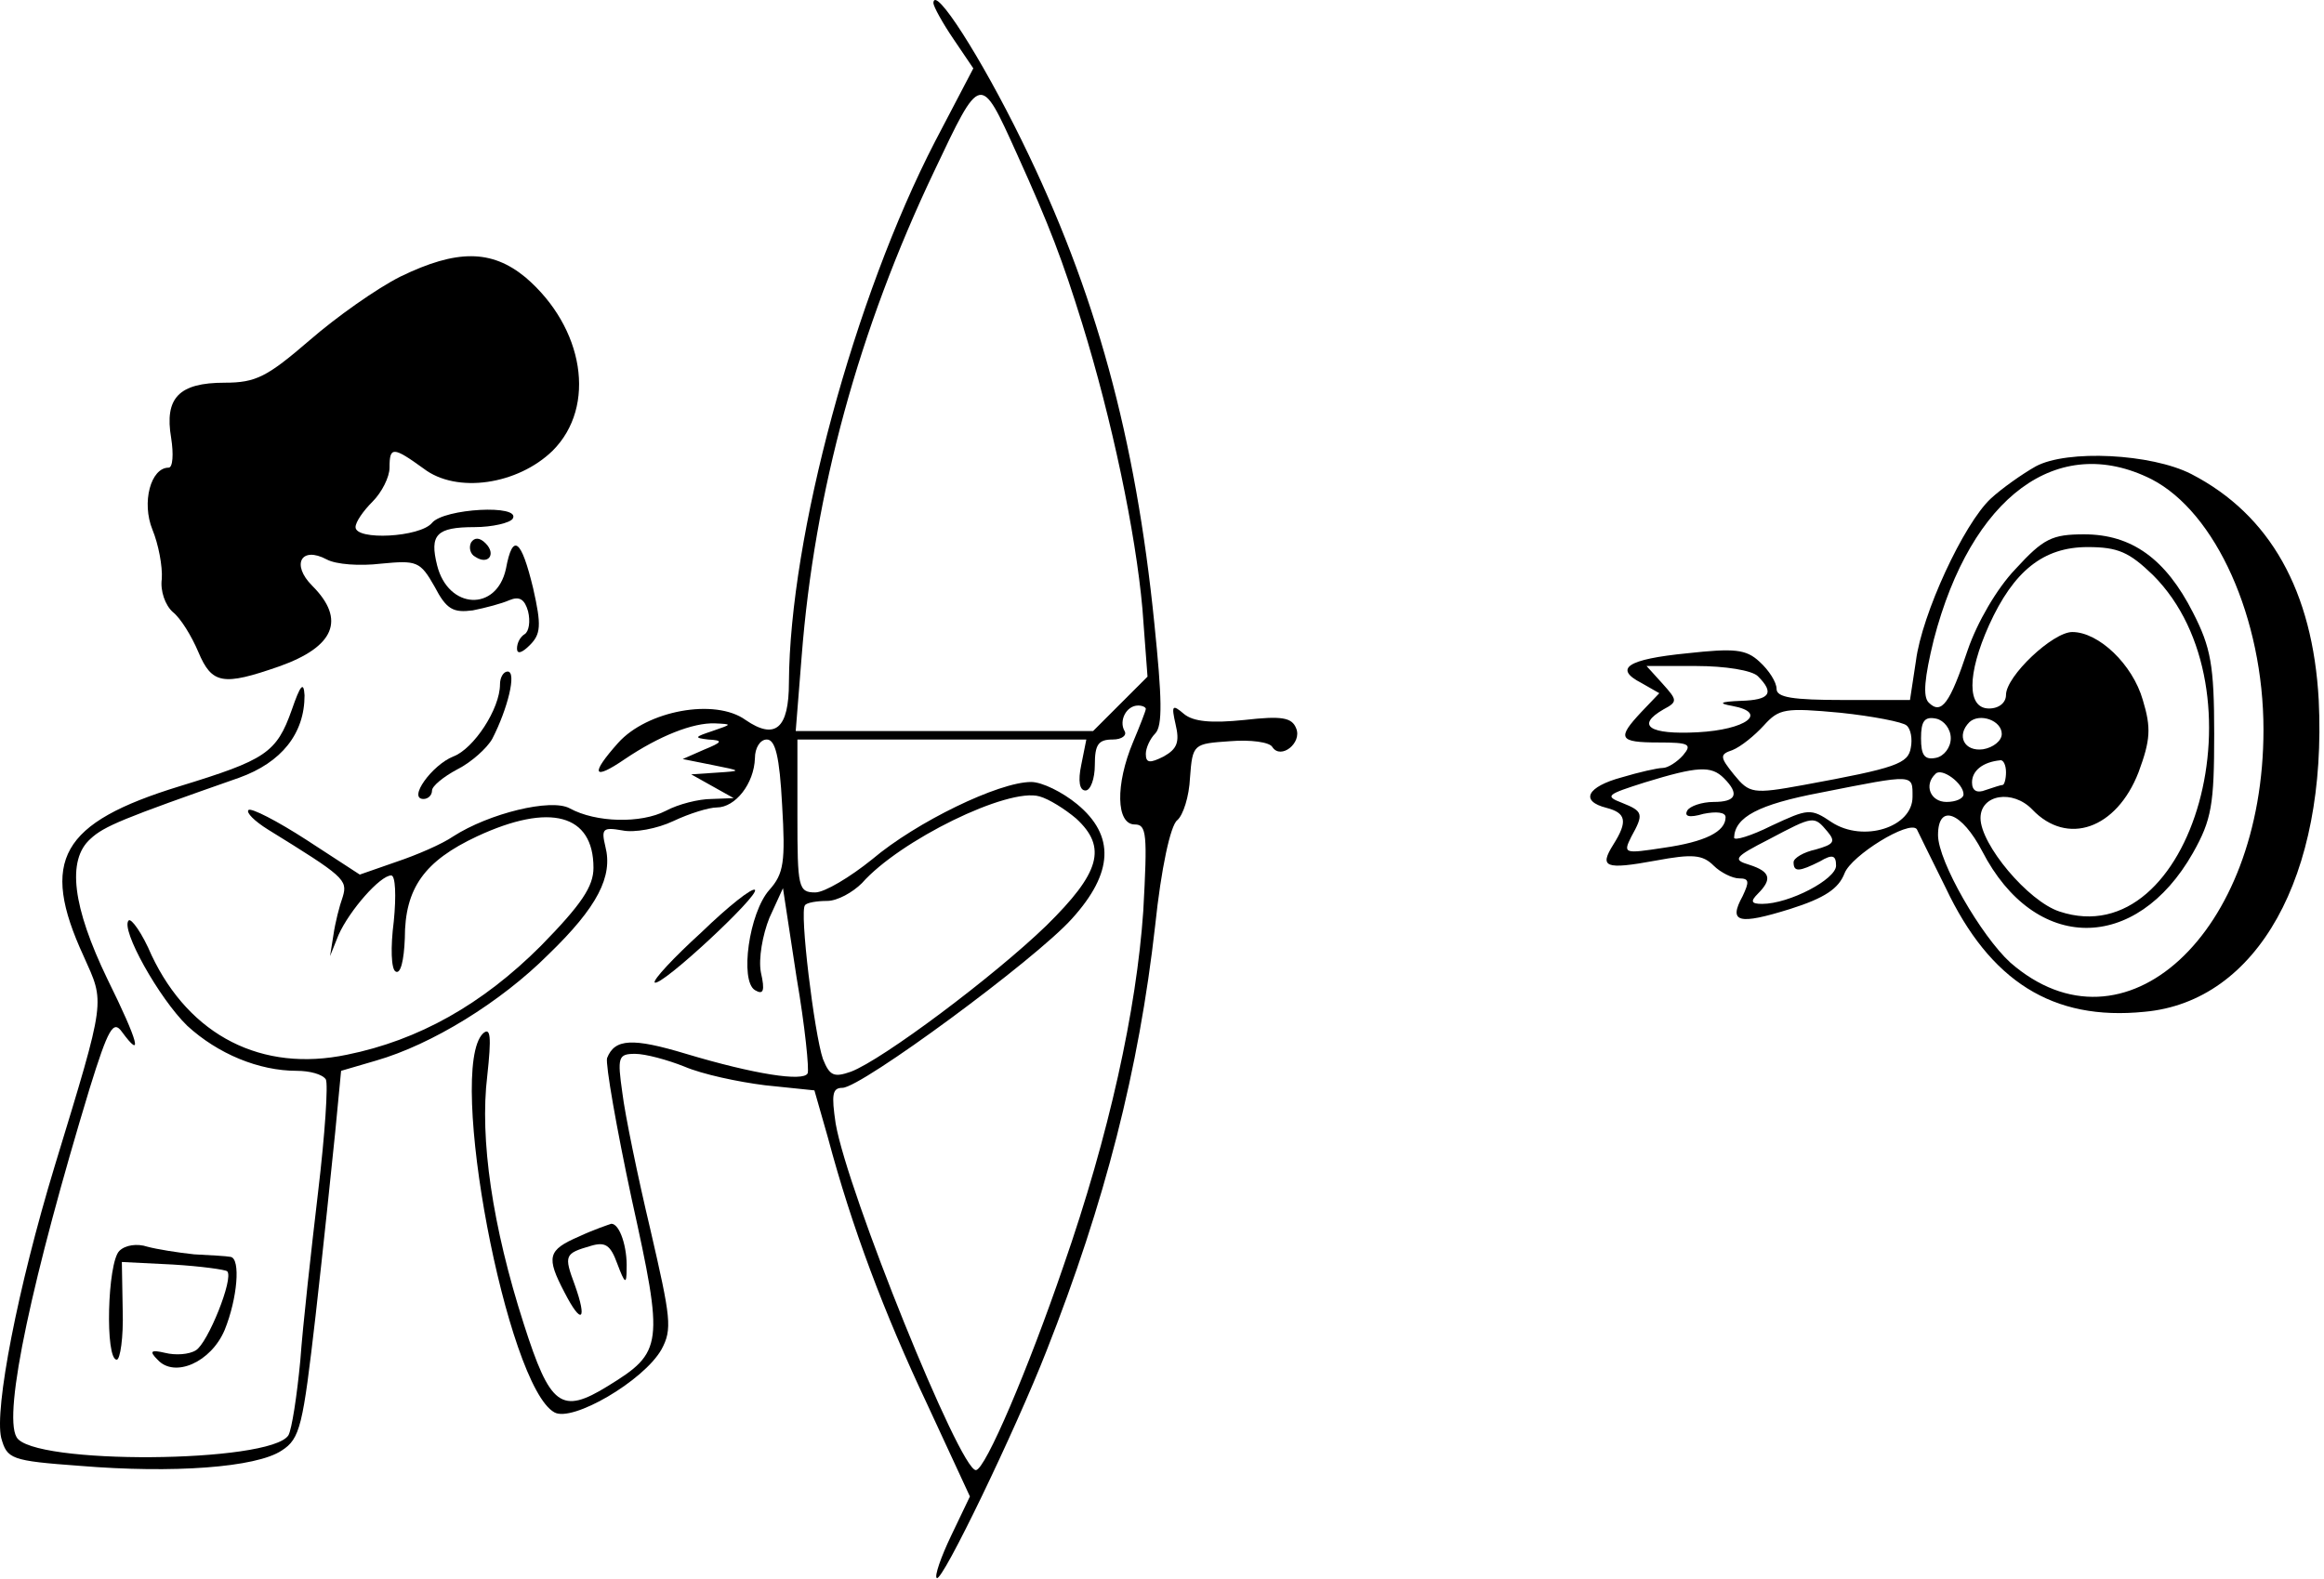 <svg xmlns="http://www.w3.org/2000/svg" width="443" height="301" viewBox="0 0 443 301" fill="none"><path d="M177.92 0.562C177.92 1.21 179.702 4.45 181.807 7.527L185.533 13.035L178.244 26.965C162.856 56.77 150.545 102.286 150.383 130.147C150.383 138.894 147.791 141.162 142.122 137.274C136.291 133.063 123.332 135.492 117.825 141.648C112.48 147.641 112.966 148.937 119.121 144.725C125.6 140.352 132.079 137.76 136.291 137.922C139.692 138.084 139.53 138.084 135.805 139.38C132.403 140.514 132.241 140.676 134.995 141C137.911 141.162 137.749 141.486 134.185 142.943L130.136 144.725L135.805 145.859C141.474 146.993 141.474 146.993 136.615 147.317L131.755 147.641L135.805 149.909L139.854 152.176L135.643 152.338C133.213 152.338 129.326 153.31 126.896 154.606C122.198 157.036 113.613 156.874 108.592 154.12C105.028 152.176 93.204 155.092 86.401 159.466C84.295 160.923 79.435 163.029 75.548 164.325L68.583 166.755L58.378 160.113C52.87 156.55 47.849 153.958 47.363 154.444C46.877 154.93 48.497 156.55 51.089 158.17C65.505 167.079 66.315 167.727 65.343 170.966C64.695 172.748 63.885 175.988 63.561 178.255L62.913 182.305L64.533 178.255C66.639 173.558 72.47 166.917 74.576 166.917C75.386 166.917 75.548 170.804 75.062 175.664C74.414 180.685 74.576 184.735 75.386 185.22C76.358 185.868 77.006 183.115 77.168 178.903C77.168 169.346 80.893 164.163 90.936 159.466C104.866 152.986 113.127 155.254 113.127 165.459C113.127 169.022 110.86 172.424 103.085 180.361C91.908 191.538 79.759 198.341 66.153 201.095C49.955 204.496 36.187 197.531 28.897 182.143C27.116 177.931 25.01 175.016 24.524 175.502C22.904 177.121 30.355 190.404 35.701 195.587C41.532 200.933 49.307 204.172 56.596 204.172C59.026 204.172 61.456 204.82 62.103 205.792C62.589 206.602 61.941 216.321 60.646 227.174C59.35 238.188 57.73 252.605 57.244 259.408C56.596 266.211 55.624 272.528 54.976 273.662C51.575 279.008 5.896 279.332 3.142 273.986C0.551 269.451 6.22 243.372 17.073 207.574C20.636 196.073 21.608 194.453 23.228 196.721C27.277 202.229 26.468 198.827 20.474 186.678C13.833 172.91 12.699 164.001 17.235 159.951C19.826 157.522 23.39 156.064 45.581 148.289C53.681 145.373 58.054 139.866 58.054 132.577C57.892 129.823 57.244 130.633 55.624 135.33C52.709 143.591 50.603 144.887 34.243 149.909C11.565 156.874 7.516 164.001 15.939 182.305C19.988 191.376 20.312 189.918 10.431 222.314C3.304 245.801 -1.069 268.641 0.227 274.148C1.361 278.198 2.008 278.522 15.291 279.493C32.947 280.951 48.821 279.817 53.681 276.578C57.244 274.31 57.73 271.88 60.16 250.823C61.617 238.026 63.237 222.314 63.885 215.997L65.019 204.172L71.66 202.229C82.351 199.151 95.472 191.052 104.543 181.981C113.937 172.91 116.853 167.079 115.395 161.409C114.585 158.008 114.909 157.684 118.635 158.332C120.903 158.818 125.276 158.008 128.354 156.55C131.431 155.092 135.157 153.958 136.615 153.958C140.178 153.958 143.742 149.423 143.904 144.563C143.904 142.619 144.876 141 146.172 141C147.791 141 148.601 144.239 149.087 153.472C149.735 164.325 149.411 166.593 146.658 169.67C142.77 174.044 140.988 187.002 143.904 188.784C145.524 189.756 145.848 188.946 145.038 185.382C144.552 182.791 145.362 178.255 146.658 175.016L149.249 169.346L151.841 186.354C153.461 195.749 154.271 204.01 153.947 204.658C153.137 206.278 143.742 204.82 130.783 200.933C120.579 197.855 117.177 198.017 115.719 201.743C115.395 202.876 117.501 215.025 120.417 228.631C126.572 256.492 126.41 257.788 115.881 264.267C106.972 269.775 104.866 268.155 99.845 252.443C93.852 233.815 91.422 217.131 92.88 205.144C93.69 197.693 93.528 195.749 92.07 197.045C85.105 203.848 96.605 264.267 105.676 269.289C109.078 271.232 122.684 263.295 126.086 257.302C128.192 253.415 127.868 251.309 123.98 234.463C121.551 224.258 119.121 212.433 118.635 208.384C117.663 201.581 117.825 200.933 121.065 200.933C123.008 200.933 127.22 202.067 130.459 203.362C133.861 204.82 140.664 206.278 145.848 206.926L155.243 207.898L157.834 216.969C162.37 233.977 168.525 250.337 176.786 267.831L184.885 285.325L181.322 292.776C179.378 296.825 178.082 300.551 178.568 300.875C179.54 301.847 193.632 272.528 199.463 257.626C210.64 229.279 217.119 203.848 220.197 176.474C221.331 165.621 223.113 157.36 224.408 156.388C225.542 155.416 226.676 151.852 226.838 148.289C227.324 141.81 227.486 141.81 234.451 141.324C238.339 141 242.064 141.486 242.55 142.457C244.17 144.887 248.22 141.648 247.086 138.894C246.276 136.788 244.332 136.464 237.205 137.274C230.888 137.922 227.486 137.598 225.704 136.14C223.437 134.196 223.275 134.52 224.085 138.084C224.894 141.486 224.408 142.781 221.817 144.239C219.225 145.535 218.415 145.535 218.415 143.753C218.415 142.619 219.225 140.838 220.197 139.866C221.655 138.408 221.493 133.063 220.035 118.808C216.471 83.496 208.858 55.474 194.766 26.803C186.991 10.929 178.082 -3.002 177.92 0.562ZM193.794 29.233C200.111 43.163 202.541 49.642 206.267 61.629C211.936 79.933 216.471 101.476 217.767 116.055L218.739 129.013L213.556 134.196L208.372 139.38H180.026H151.679L152.813 125.126C155.243 93.863 163.666 62.925 178.082 32.634C186.991 13.845 186.829 13.845 193.794 29.233ZM218.415 135.168C218.415 135.492 217.281 138.408 215.985 141.486C212.584 149.585 212.746 157.198 216.309 157.198C218.577 157.198 218.739 158.98 217.929 173.72C216.633 192.51 211.45 216.321 202.703 241.428C196.062 260.866 187.801 280.303 186.019 280.303C182.941 280.303 161.56 227.336 159.292 214.215C158.482 208.708 158.644 207.412 160.588 207.412C164.152 207.412 197.358 182.953 204.323 175.178C212.26 166.431 212.584 159.304 205.295 153.31C202.541 151.042 198.653 149.099 196.548 149.099C190.392 149.099 174.68 156.712 166.257 163.839C162.046 167.241 157.186 170.156 155.405 170.156C152.165 170.156 152.003 169.184 152.003 155.578V141H179.54H207.077L206.105 145.859C205.457 148.937 205.781 150.719 206.915 150.719C207.886 150.719 208.696 148.451 208.696 145.859C208.696 141.972 209.344 141 212.098 141C213.88 141 214.852 140.19 214.366 139.38C213.232 137.436 214.69 134.52 216.957 134.52C217.767 134.52 218.415 134.844 218.415 135.168ZM205.133 156.064C211.126 161.571 209.668 166.431 199.463 176.474C189.421 186.192 168.201 202.067 162.208 204.334C158.968 205.468 158.158 205.144 156.862 201.905C155.243 197.207 152.327 173.558 153.461 172.586C153.785 172.1 155.729 171.776 157.672 171.776C159.616 171.776 162.532 170.156 164.314 168.374C171.441 160.275 192.174 150.071 198.168 151.852C199.949 152.338 203.027 154.282 205.133 156.064Z" fill="black"></path><path d="M76.359 52.72C71.823 54.988 64.048 60.495 59.027 64.869C50.928 71.834 48.822 72.968 42.829 72.968C34.082 72.968 31.328 75.883 32.624 83.496C33.11 86.574 32.948 89.166 32.138 89.166C28.736 89.166 26.954 95.807 29.06 100.99C30.194 103.744 31.004 107.956 30.842 110.385C30.518 112.653 31.49 115.407 32.948 116.703C34.406 117.836 36.511 121.238 37.807 124.316C40.399 130.471 42.505 130.795 53.195 127.069C63.724 123.344 65.992 118.16 59.513 111.681C55.463 107.632 57.407 104.068 62.266 106.66C64.048 107.632 68.584 107.956 72.633 107.47C79.436 106.822 80.084 106.984 82.838 111.843C85.106 116.217 86.401 116.865 90.127 116.379C92.557 115.893 95.634 115.083 97.092 114.435C99.036 113.625 100.008 114.273 100.656 116.541C101.142 118.484 100.818 120.428 100.008 120.914C99.198 121.4 98.55 122.534 98.55 123.668C98.55 124.802 99.522 124.478 100.98 123.02C103.086 120.914 103.248 119.294 101.628 112.167C99.36 102.772 97.74 101.476 96.444 108.441C94.663 116.703 85.43 116.217 83.324 107.794C81.866 101.962 83.162 100.504 90.451 100.504C93.853 100.504 97.254 99.695 97.74 98.885C99.36 96.131 84.62 96.941 82.352 99.695C80.084 102.448 67.774 103.096 67.774 100.504C67.774 99.532 69.231 97.427 71.013 95.645C72.795 93.863 74.253 90.948 74.253 89.166C74.253 85.116 74.901 85.116 80.732 89.328C87.049 94.187 98.712 92.405 105.353 85.926C113.776 77.503 111.347 62.439 100.17 52.882C93.691 47.537 87.049 47.537 76.359 52.72Z" fill="black"></path><path d="M388.053 88.921C385.462 90.379 381.574 93.132 379.468 95.076C374.285 99.936 366.348 117.106 365.214 126.015L364.08 133.466H351.446C341.727 133.466 338.649 132.98 338.649 131.36C338.649 130.064 337.191 127.796 335.409 126.177C332.818 123.747 330.55 123.585 321.641 124.557C310.14 125.691 307.549 127.473 312.894 130.226L316.296 132.17L312.894 135.734C308.197 140.755 308.521 141.565 316.134 141.565C321.965 141.565 322.613 141.889 320.831 143.995C319.697 145.29 317.916 146.424 316.944 146.424C315.972 146.424 312.408 147.234 309.169 148.206C302.527 149.988 301.07 152.742 306.253 154.037C309.978 155.009 310.302 156.629 307.549 161.003C304.795 165.376 305.929 165.862 315.648 164.08C322.613 162.784 324.557 162.946 326.663 165.052C327.958 166.348 330.226 167.482 331.522 167.482C333.466 167.482 333.466 168.13 332.17 170.883C329.416 175.905 331.36 176.391 341.241 173.313C347.882 171.207 350.474 169.426 351.608 166.51C352.903 163.108 363.918 156.305 365.376 158.087C365.538 158.411 367.968 163.432 370.883 169.264C379.306 187.082 391.293 194.695 408.787 192.913C430.33 190.969 443.613 166.996 441.993 133.466C440.859 112.732 432.76 98.154 417.696 90.379C410.083 86.491 394.047 85.681 388.053 88.921ZM410.083 91.351C422.393 97.668 431.464 117.916 431.464 139.135C431.464 178.011 404.899 202.47 383.194 183.518C377.687 178.497 369.426 164.242 369.426 159.221C369.426 153.066 373.961 154.847 377.849 162.298C387.891 181.736 407.167 181.736 418.02 162.622C421.583 156.305 422.069 153.39 422.069 139.945C422.069 126.825 421.421 123.423 418.02 116.782C412.836 106.577 406.357 101.88 397.286 101.88C391.131 101.88 389.511 102.689 384.166 108.521C380.602 112.246 376.877 118.726 375.095 123.909C371.693 134.114 370.073 136.381 367.644 133.952C366.51 132.818 366.834 129.254 368.616 121.965C375.743 94.59 392.265 82.442 410.083 91.351ZM410.407 109.655C432.112 131.36 418.02 182.222 392.589 173.799C386.596 171.855 377.525 161.003 377.525 155.981C377.525 151.446 383.68 150.474 387.405 154.361C394.047 161.327 403.442 158.087 407.653 147.234C409.921 141.079 410.083 138.811 408.463 133.466C406.519 126.663 400.04 120.507 395.019 120.507C391.293 120.507 382.384 128.93 382.384 132.494C382.384 133.952 381.088 135.086 379.144 135.086C374.933 135.086 374.933 128.606 379.144 119.212C383.842 108.845 389.511 104.309 397.934 104.309C403.765 104.309 405.871 105.281 410.407 109.655ZM335.086 128.93C338.325 132.17 337.353 133.466 331.846 133.628C327.796 133.79 327.472 134.114 330.226 134.6C337.191 135.896 332.818 139.135 323.585 139.621C314.352 140.107 311.76 138.325 317.106 135.248C319.859 133.79 319.697 133.466 316.944 130.388L313.866 126.987H323.423C328.768 126.987 333.952 127.796 335.086 128.93ZM363.432 138.325C364.242 138.973 364.566 140.917 364.242 142.537C363.756 145.614 361.488 146.424 343.833 149.664C334.114 151.446 333.466 151.284 330.55 147.72C327.796 144.319 327.796 143.833 330.226 143.023C331.846 142.375 334.438 140.269 336.219 138.325C339.135 135.086 340.269 134.924 350.798 135.896C356.953 136.543 362.784 137.677 363.432 138.325ZM371.855 140.755C371.855 142.537 370.559 144.157 369.102 144.481C366.834 144.966 366.186 143.995 366.186 140.755C366.186 137.515 366.834 136.543 369.102 137.029C370.559 137.353 371.855 138.973 371.855 140.755ZM381.574 139.945C381.574 141.241 379.954 142.537 378.011 142.861C374.447 143.347 372.827 140.269 375.419 137.677C377.363 135.896 381.574 137.353 381.574 139.945ZM382.384 147.234C382.384 148.53 382.06 149.664 381.736 149.664C381.412 149.664 379.954 150.15 378.496 150.636C376.877 151.284 375.905 150.798 375.905 149.178C375.905 146.91 378.011 145.29 381.25 144.966C381.898 144.805 382.384 145.938 382.384 147.234ZM328.606 148.368C331.684 151.446 330.874 152.904 326.663 152.904C324.395 152.904 322.127 153.713 321.641 154.523C320.993 155.657 321.965 155.981 324.719 155.171C327.148 154.685 328.93 154.847 328.93 155.819C328.93 158.573 325.043 160.517 317.106 161.651C309.654 162.784 309.331 162.784 310.95 159.545C313.38 155.171 313.218 154.685 309.169 153.066C305.767 151.77 306.415 151.446 313.542 149.178C323.585 146.1 326.177 145.938 328.606 148.368ZM374.285 151.446C374.285 152.256 372.827 152.904 371.045 152.904C367.968 152.904 366.672 149.664 368.94 147.558C370.073 146.262 374.285 149.34 374.285 151.446ZM364.566 151.932C364.566 157.763 355.171 160.679 349.178 156.791C345.128 154.037 344.642 154.199 337.677 157.439C333.79 159.383 330.55 160.355 330.55 159.707C330.712 155.819 335.086 153.39 347.072 151.122C365.052 147.558 364.566 147.558 364.566 151.932ZM348.368 158.573C349.988 160.517 349.502 161.003 346.1 161.975C343.833 162.46 341.889 163.594 341.889 164.404C341.889 166.348 343.023 166.186 346.91 164.242C349.34 162.784 349.988 163.108 349.988 165.052C349.988 167.644 341.079 172.341 335.895 172.341C333.79 172.341 333.628 171.855 335.086 170.398C337.839 167.644 337.515 166.186 333.466 164.89C330.226 163.918 330.55 163.432 337.191 160.031C345.776 155.495 345.776 155.495 348.368 158.573Z" fill="black"></path><path d="M89.802 103.42C89.316 104.392 89.64 105.688 90.612 106.174C93.042 107.793 94.662 105.688 92.556 103.582C91.422 102.448 90.45 102.448 89.802 103.42Z" fill="black"></path><path d="M95.31 130.471C95.31 135.168 90.289 142.781 86.401 144.239C82.352 145.859 77.654 152.338 80.732 152.338C81.542 152.338 82.352 151.69 82.352 150.718C82.352 149.909 84.457 148.127 87.211 146.669C89.803 145.373 92.88 142.619 93.852 140.838C96.768 135.168 98.55 128.041 96.768 128.041C95.958 128.041 95.31 129.175 95.31 130.471Z" fill="black"></path><path d="M133.699 177.77C128.354 182.629 124.466 186.84 124.79 187.326C125.924 188.298 144.876 170.642 143.904 169.67C143.418 169.185 138.883 172.748 133.699 177.77Z" fill="black"></path><path d="M110.375 235.759C104.382 238.35 104.058 239.646 107.621 246.449C110.861 252.767 111.995 251.795 109.565 244.992C107.459 239.322 107.621 238.998 112.643 237.54C115.396 236.731 116.368 237.378 117.664 240.942C119.122 244.83 119.446 244.992 119.446 241.914C119.608 237.864 118.15 233.329 116.53 233.329C116.044 233.491 113.129 234.463 110.375 235.759Z" fill="black"></path><path d="M22.741 238.512C20.474 240.78 19.988 259.246 22.256 259.246C22.904 259.246 23.551 255.034 23.389 249.851L23.227 240.618L32.946 241.104C38.292 241.428 42.989 242.076 43.313 242.4C44.609 243.696 39.587 256.168 37.32 257.464C36.024 258.274 33.432 258.436 31.488 257.95C28.735 257.302 28.411 257.626 30.031 259.246C33.27 262.809 40.235 259.732 42.827 253.577C45.257 247.583 45.905 239.97 43.961 239.646C43.151 239.484 40.073 239.322 36.996 239.16C33.918 238.836 29.869 238.188 28.087 237.702C26.143 237.054 23.875 237.378 22.741 238.512Z" fill="black"></path></svg>